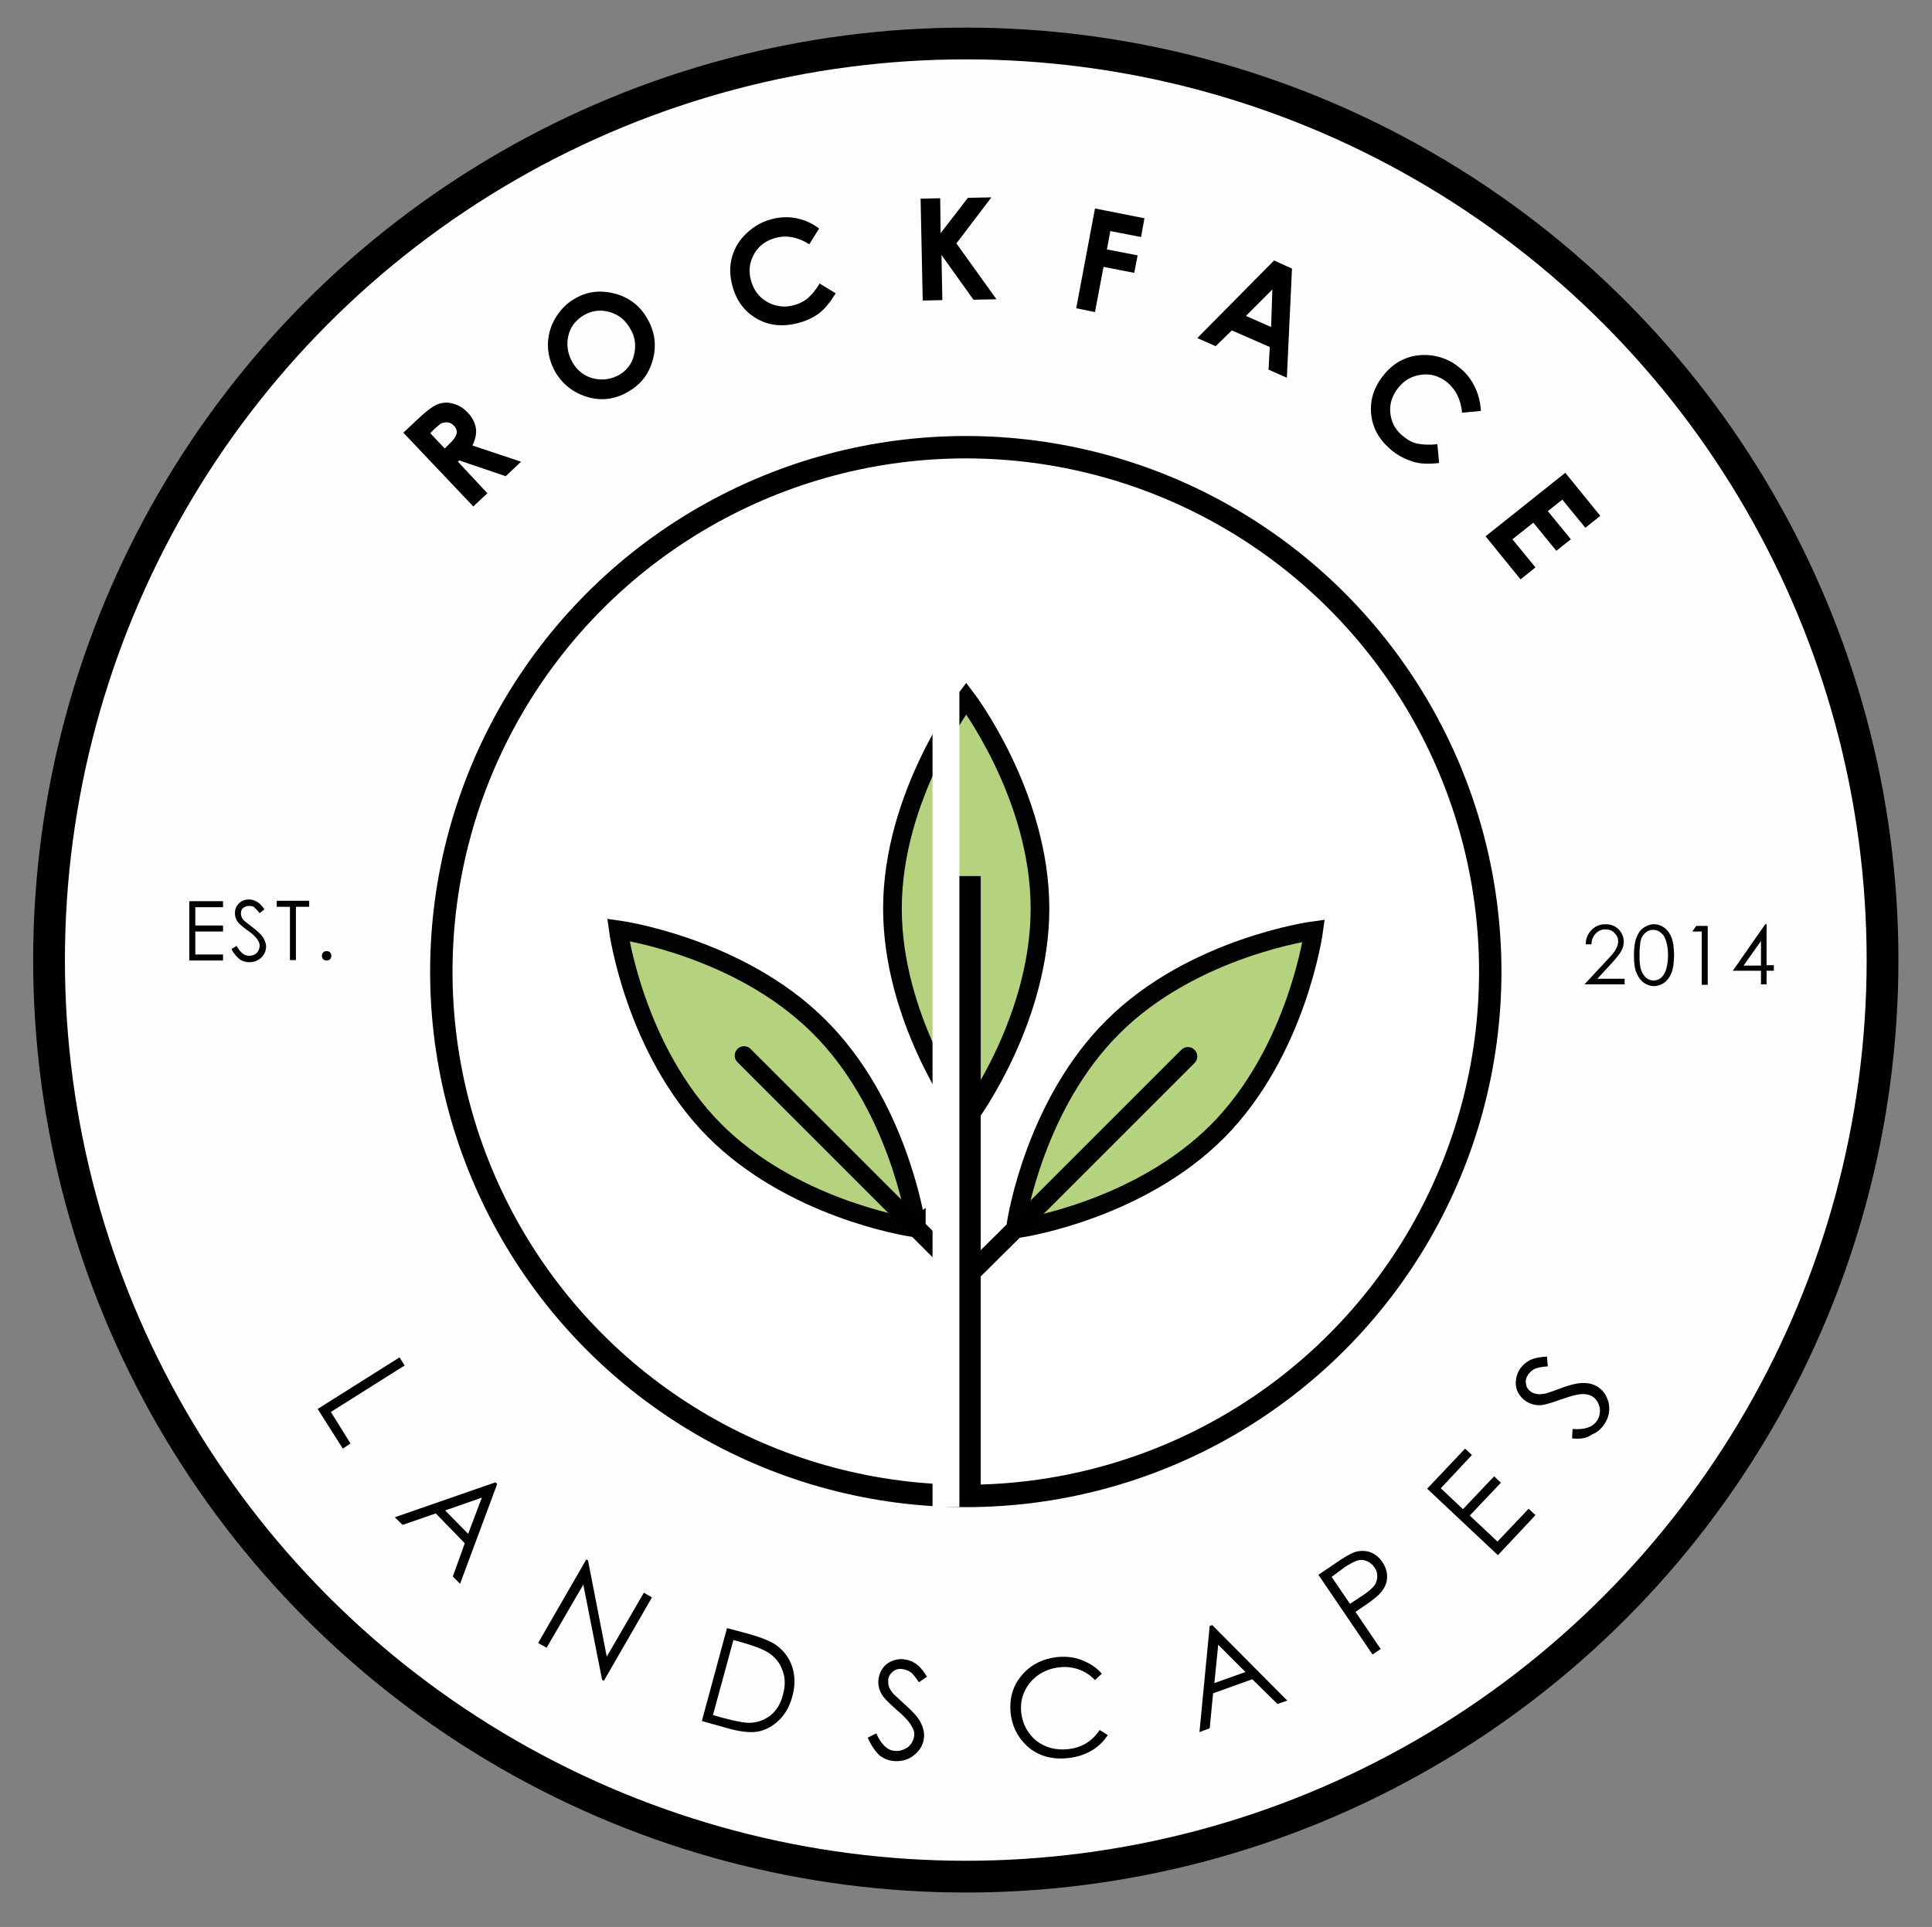<svg version="1.1" id="Layer_1" xmlns="http://www.w3.org/2000/svg" x="0" y="0" width="453.1" height="452" viewBox="0 0 453.1 452" xml:space="preserve"><rect x="0" y="0" width="453.1" height="452" fill="#808080" stroke="none"/><style>.st2{fill:#b5d37f;stroke:#030202;stroke-width:4.377;stroke-miterlimit:10}.st3{fill:none;stroke-width:7.003}.st3,.st4,.st6{stroke:#000;stroke-miterlimit:10}.st4{fill:none;stroke-linecap:round;stroke-width:4.377}.st6{stroke-width:1.127333e-02}</style><circle cx="226.5" cy="225.2" r="215" fill="#fffeff" stroke="#000" stroke-width="7.449" stroke-linecap="round" stroke-miterlimit="10"/><circle cx="226.5" cy="227.9" r="123" fill="#fff" stroke="#000" stroke-width="5.252" stroke-linecap="round" stroke-miterlimit="10"/><path class="st2" d="M226.8 262.4c1.6-2 17.1-23.9 17.1-49.3 0-26.6-17.3-49.3-17.3-49.3s-17.3 22.7-17.3 49.3c0 25.4 15.5 47.3 17.1 49.3h.4z"/><path class="st3" d="M226.5 205.5v56.2M226.5 261.7v89.2"/><path class="st2" d="M214.9 287.7c-.3-2.5-4.8-29-22.8-46.9-18.8-18.8-47.1-22.7-47.1-22.7s3.8 28.2 22.6 47.1c18 18 44.4 22.5 46.9 22.8l.4-.3z"/><path class="st4" d="M174.5 247.6l39.7 39.7M214.2 287.3l12.3 12.3"/><path class="st2" d="M238.2 287.8c.3-2.5 4.8-29 22.8-46.9 18.8-18.8 47.1-22.6 47.1-22.6s-3.8 28.2-22.6 47.1c-18 18-44.4 22.5-46.9 22.8l-.4-.4z"/><path class="st4" d="M278.6 247.8l-39.7 39.7M238.9 287.5l-12.4 12.3"/><path fill="#fff" d="M218.7 156.7h6.3v196.8h-6.3z"/><g><path d="M94.6 101.5l3.5-3.3c1.9-1.8 3.4-2.9 4.6-3.4 1.1-.4 2.3-.5 3.6-.1 1.2.3 2.4 1 3.4 2.1 1.1 1.1 1.7 2.4 1.9 3.6.2 1.3-.1 2.6-.8 4.1l11.4 3.8-3.6 3.4-10.9-3.7-.3.3 6.9 7.4-3.3 3.1-16.4-17.3zm9.7 3.7l1-1c1.1-1 1.6-1.8 1.8-2.5.1-.7-.1-1.3-.7-1.9-.4-.4-.8-.6-1.2-.7-.5-.1-.9 0-1.4.1s-1.1.7-2 1.5l-.9.9 3.4 3.6zM134.9 70c2.9-1.7 6.1-2 9.4-1.1 3.3.9 5.9 2.9 7.6 6 1.7 3 2.1 6.2 1.2 9.5-.9 3.3-2.8 5.8-5.8 7.5-3.1 1.8-6.3 2.2-9.6 1.2-3.3-1-5.8-3-7.5-5.9-1.1-2-1.7-4.1-1.7-6.3s.6-4.3 1.7-6.2 2.7-3.6 4.7-4.7zm2.1 3.9c-1.9 1.1-3.2 2.7-3.7 4.8s-.2 4.2.9 6.2c1.3 2.3 3.2 3.6 5.6 4 1.9.3 3.6 0 5.3-.9 1.9-1.1 3.1-2.6 3.6-4.8.5-2.1.3-4.2-.9-6.1-1.1-2-2.7-3.3-4.8-3.9-2.1-.6-4.1-.4-6 .7zM192.1 53.6l-2.3 3.7c-2.7-1.7-5.3-2.2-7.9-1.5-2.2.6-3.9 1.8-5 3.7-1.1 1.9-1.4 4-.8 6.2.4 1.5 1.1 2.8 2.1 3.8s2.2 1.7 3.6 2.1 2.9.4 4.3 0c1.3-.3 2.4-.9 3.3-1.6.9-.8 1.9-1.9 2.8-3.5l3.8 2.3c-1.3 2.1-2.6 3.7-3.9 4.7-1.4 1-3 1.8-5 2.3-3.6.9-6.8.6-9.7-1.1-2.9-1.7-4.8-4.3-5.7-7.9-.6-2.3-.6-4.5 0-6.6.6-2.1 1.7-3.9 3.4-5.5s3.6-2.7 5.9-3.3c1.9-.5 3.8-.6 5.8-.2s3.7 1.2 5.3 2.4zM215.9 46.6l4.6-.1.1 8.2 6.4-8.3 5.5-.1-8.2 10.8 9.4 13.1-5.4.1-7.5-10.5.2 10.6-4.6.1-.5-23.9zM256.8 48.9l11.6 2.3-.8 4.4-7.2-1.4-.8 4.3 7.2 1.4-.8 4.1-7.2-1.4-2 10.6-4.4-.9 4.4-23.4zM298.8 61.1L303 63l-1.2 25.6-4.3-1.9.3-5.3-8.9-3.9-3.8 3.7-4.3-1.9 18-18.2zm-.4 6.8l-6.2 6.2 5.9 2.6.3-8.8zM347.3 96.4l-4.4.4c-.3-3.1-1.5-5.5-3.6-7.2-1.8-1.4-3.8-2-6-1.7-2.2.3-4 1.3-5.4 3.1-1 1.3-1.6 2.6-1.8 4-.2 1.4 0 2.8.5 4.1s1.5 2.5 2.7 3.4c1 .8 2.1 1.4 3.3 1.6s2.7.3 4.5.1l.4 4.4c-2.5.3-4.5.2-6.1-.3s-3.3-1.3-4.8-2.5c-2.9-2.3-4.6-5.1-5-8.4-.4-3.3.5-6.4 2.8-9.3 1.5-1.9 3.2-3.2 5.2-4 2-.8 4.1-1 6.4-.7 2.3.4 4.3 1.2 6.1 2.7 1.6 1.2 2.8 2.7 3.7 4.5.9 1.8 1.4 3.7 1.5 5.8zM367.1 110.9l8.2 10.1-3.5 2.8-5.4-6.6-3.4 2.7 5.4 6.6-3.4 2.7-5.4-6.6-4.9 3.9 5.4 6.6-3.5 2.8-8.2-10.1 18.7-14.9z"/></g><g><path d="M93.7 318.4l1.2 1.9-17.3 10.9 4.6 7.4-1.8 1.2-5.9-9.3 19.2-12.1zM116.6 348.1l-8.7 23.4-1.7-1.7 2.8-7.8-6.8-7-7.8 2.7-1.8-1.8 23.6-8.2.4.4zm-3.6 3.2l-8.6 3 5.4 5.5 3.2-8.5zM126.2 385.4l11.3-19.6.4.2 4.4 22.6 8.7-15 1.9 1.1-11.3 19.6-.4-.3-4.4-22.3-8.6 14.8-2-1.1zM164.6 403.7l5.9-21.8 4.5 1.2c3.3.9 5.6 1.8 6.9 2.7 1.9 1.3 3.2 3.1 3.9 5.2.7 2.2.7 4.5 0 7-.6 2.2-1.6 4-3 5.4-1.4 1.4-3 2.3-4.7 2.7-1.7.4-3.9.2-6.7-.5l-6.8-1.9zm2.6-1.4l2.5.7c3 .8 5.2 1.2 6.4 1.1 1.8-.1 3.3-.7 4.7-1.8 1.3-1.1 2.3-2.7 2.8-4.7.6-2.1.6-4-.1-5.8-.6-1.8-1.8-3.2-3.4-4.2-1.3-.8-3.4-1.6-6.6-2.5l-1.5-.4-4.8 17.6zM203.5 407.6l2-1c1.2 2.6 2.6 4 4.4 4.1.8.1 1.5-.1 2.2-.4.7-.3 1.2-.7 1.6-1.3.4-.6.6-1.2.7-1.8.1-.8-.1-1.5-.6-2.3-.6-1.1-1.8-2.4-3.6-3.9-1.8-1.6-2.9-2.7-3.3-3.4-.7-1.1-1-2.3-.9-3.5.1-1 .4-1.9.9-2.6.5-.8 1.2-1.4 2.1-1.8.9-.4 1.8-.6 2.8-.5 1.1.1 2 .4 2.9 1 .9.6 1.8 1.6 2.7 3.1l-1.9 1.3c-.8-1.2-1.4-2-2-2.4-.6-.4-1.2-.6-1.9-.7-.9-.1-1.7.1-2.3.7-.6.5-1 1.2-1 2 0 .5 0 1 .2 1.5s.5 1 1 1.6c.3.3 1.2 1.1 2.7 2.5 1.8 1.6 3.1 3 3.7 4.2.6 1.2.9 2.3.8 3.5-.1 1.6-.9 3-2.2 4.1-1.3 1.1-2.9 1.6-4.7 1.5-1.4-.1-2.6-.6-3.6-1.4-1-1-1.9-2.3-2.7-4.1zM258.4 392.6l-1.6 1.5c-1.1-1.2-2.4-2-3.8-2.5s-3-.7-4.6-.5c-1.8.2-3.4.8-4.9 1.8-1.4 1-2.5 2.3-3.2 3.8-.7 1.5-1 3.2-.8 5 .3 2.7 1.5 4.9 3.5 6.6 2.1 1.6 4.5 2.3 7.4 2 3.2-.3 5.7-1.8 7.5-4.5l1.9 1.2c-1 1.5-2.3 2.8-3.9 3.7-1.6.9-3.4 1.5-5.5 1.7-3.9.4-7.2-.6-9.7-3-2.1-2-3.4-4.6-3.7-7.7-.3-3.3.5-6.2 2.6-8.7 2.1-2.5 4.9-3.9 8.3-4.3 2.1-.2 4 0 5.8.7 2 .8 3.5 1.8 4.7 3.2zM284.3 381.2l17.6 17.7-2.3.8-5.9-5.8-9.2 3.3-.8 8.2-2.4.9 2.4-24.9.6-.2zm1.4 4.6l-.9 9 7.3-2.6-6.4-6.4zM309.2 369.4l3.7-2.5c2.1-1.5 3.6-2.3 4.5-2.7 1.2-.5 2.5-.5 3.7-.2 1.2.4 2.3 1.2 3.1 2.4.8 1.2 1.2 2.5 1.1 3.8s-.6 2.4-1.6 3.5c-.7.8-2.2 2-4.5 3.5l-1.3.9 5.9 8.7-1.9 1.3-12.7-18.7zm3.1.5l4.3 6.3 3.2-2.1c1.3-.9 2.1-1.6 2.6-2.3.4-.6.6-1.3.6-2.1s-.2-1.4-.7-2.1c-.4-.6-1-1.1-1.7-1.4-.7-.3-1.4-.4-2.1-.2-.7.2-1.7.7-3 1.5l-3.2 2.4zM334.7 349.2l8.9-9.4 1.6 1.5-7.3 7.8 5.2 4.9 7.3-7.7 1.6 1.5-7.3 7.7 6.5 6.1 7.3-7.7 1.6 1.5-8.8 9.4-16.6-15.6zM368.7 337.4l.1-2.2c2.8.2 4.7-.4 5.7-1.9.4-.6.7-1.3.7-2.1.1-.8-.1-1.4-.4-2.1-.3-.6-.7-1.1-1.3-1.5-.6-.4-1.4-.6-2.3-.6-1.2 0-2.9.5-5.2 1.3-2.2.8-3.7 1.2-4.5 1.3-1.3.1-2.5-.2-3.6-.9-.8-.5-1.4-1.2-1.9-2.1-.4-.8-.6-1.7-.5-2.7s.4-1.9.9-2.7c.6-.9 1.4-1.6 2.3-2.1 1-.5 2.3-.8 4.1-.9l.2 2.3c-1.4.1-2.4.3-3.1.6-.6.3-1.1.8-1.5 1.3-.5.8-.7 1.5-.5 2.3.1.8.6 1.4 1.2 1.8.4.3.9.4 1.4.5.5.1 1.1 0 1.9-.1.4-.1 1.6-.5 3.5-1.2 2.3-.9 4.1-1.3 5.4-1.3 1.3 0 2.5.3 3.4.9 1.4.9 2.2 2.2 2.6 3.9.3 1.7 0 3.3-1 4.8-.8 1.2-1.7 2-3 2.5-1.1.9-2.7 1.1-4.6.9z"/></g><g><path class="st6" d="M44.4 211.4h7.9v1.4h-6.5v4.3h6.5v1.4h-6.5v5.4h6.5v1.4h-7.9v-13.9zM54.3 222.6l1.2-.7c.8 1.5 1.8 2.3 2.9 2.3.5 0 .9-.1 1.3-.3.4-.2.7-.5.9-.9.2-.4.3-.7.3-1.2s-.2-.9-.5-1.4c-.4-.6-1.2-1.4-2.4-2.2-1.2-.9-1.9-1.5-2.2-1.9-.5-.7-.7-1.4-.7-2.1 0-.6.1-1.1.4-1.6.3-.5.7-.9 1.2-1.2s1.1-.4 1.7-.4c.7 0 1.3.2 1.8.5.6.3 1.2.9 1.8 1.8l-1.1.9c-.5-.7-1-1.1-1.3-1.4s-.8-.3-1.2-.3c-.6 0-1 .2-1.4.5-.4.3-.5.8-.5 1.3 0 .3.1.6.2.9.1.3.4.6.7.9.2.2.8.6 1.8 1.4 1.2.9 2 1.7 2.5 2.4.4.7.7 1.4.7 2.1 0 1-.4 1.9-1.1 2.6-.8.7-1.7 1.1-2.8 1.1-.8 0-1.6-.2-2.3-.7-.7-.6-1.4-1.3-1.9-2.4zM64.9 212.7v-1.4h7.6v1.4h-3.1v12.5H68v-12.5h-3.1zM76.6 223.1c.3 0 .6.1.8.3s.3.5.3.8c0 .3-.1.6-.3.8-.2.2-.5.3-.8.3-.3 0-.6-.1-.8-.3-.2-.2-.3-.5-.3-.8 0-.3.1-.6.3-.8s.5-.3.8-.3z"/></g><g><path class="st6" d="M373.2 221.5h-1.3c0-1.4.5-2.5 1.4-3.4.9-.9 2-1.3 3.2-1.3 1.3 0 2.3.4 3.1 1.2.8.8 1.2 1.8 1.2 2.9 0 .8-.2 1.5-.6 2.2-.4.7-1.1 1.6-2.2 2.8l-3.4 3.7h6.4v1.3h-9.4l5.3-5.7c1.1-1.1 1.8-2 2.1-2.6.3-.6.5-1.1.5-1.8 0-.8-.3-1.4-.9-2s-1.3-.8-2.1-.8c-.9 0-1.6.3-2.2.9-.7.7-1 1.5-1.1 2.6zM383.2 224.1c0-1.8.2-3.2.6-4.2.4-1 .9-1.8 1.7-2.3s1.5-.8 2.4-.8c.9 0 1.7.3 2.4.8s1.3 1.3 1.7 2.3c.4 1 .6 2.4.6 4.2 0 1.7-.2 3.1-.6 4.1-.4 1-1 1.8-1.7 2.3-.7.5-1.5.8-2.4.8-.9 0-1.7-.3-2.4-.8s-1.3-1.3-1.7-2.3c-.4-.9-.6-2.3-.6-4.1zm1.3 0c0 1.6.1 2.7.4 3.5.3.8.7 1.4 1.2 1.8.5.4 1.1.6 1.7.6.6 0 1.2-.2 1.7-.6.5-.4.9-1 1.2-1.8.3-1 .5-2.2.5-3.6s-.2-2.5-.5-3.4c-.3-.9-.7-1.5-1.3-1.9-.5-.4-1.1-.6-1.7-.6-.6 0-1.2.2-1.7.6s-1 1-1.2 1.8c-.2.9-.3 2-.3 3.6zM397.8 217.2h2.7V231h-1.4v-12.5h-2.2l.9-1.3zM414 216.8h.3v9.6h1.7v1.3h-1.7v3.2H413v-3.2h-6.6l7.6-10.9zm-1 9.7v-5.8l-4.1 5.8h4.1z"/></g></svg>